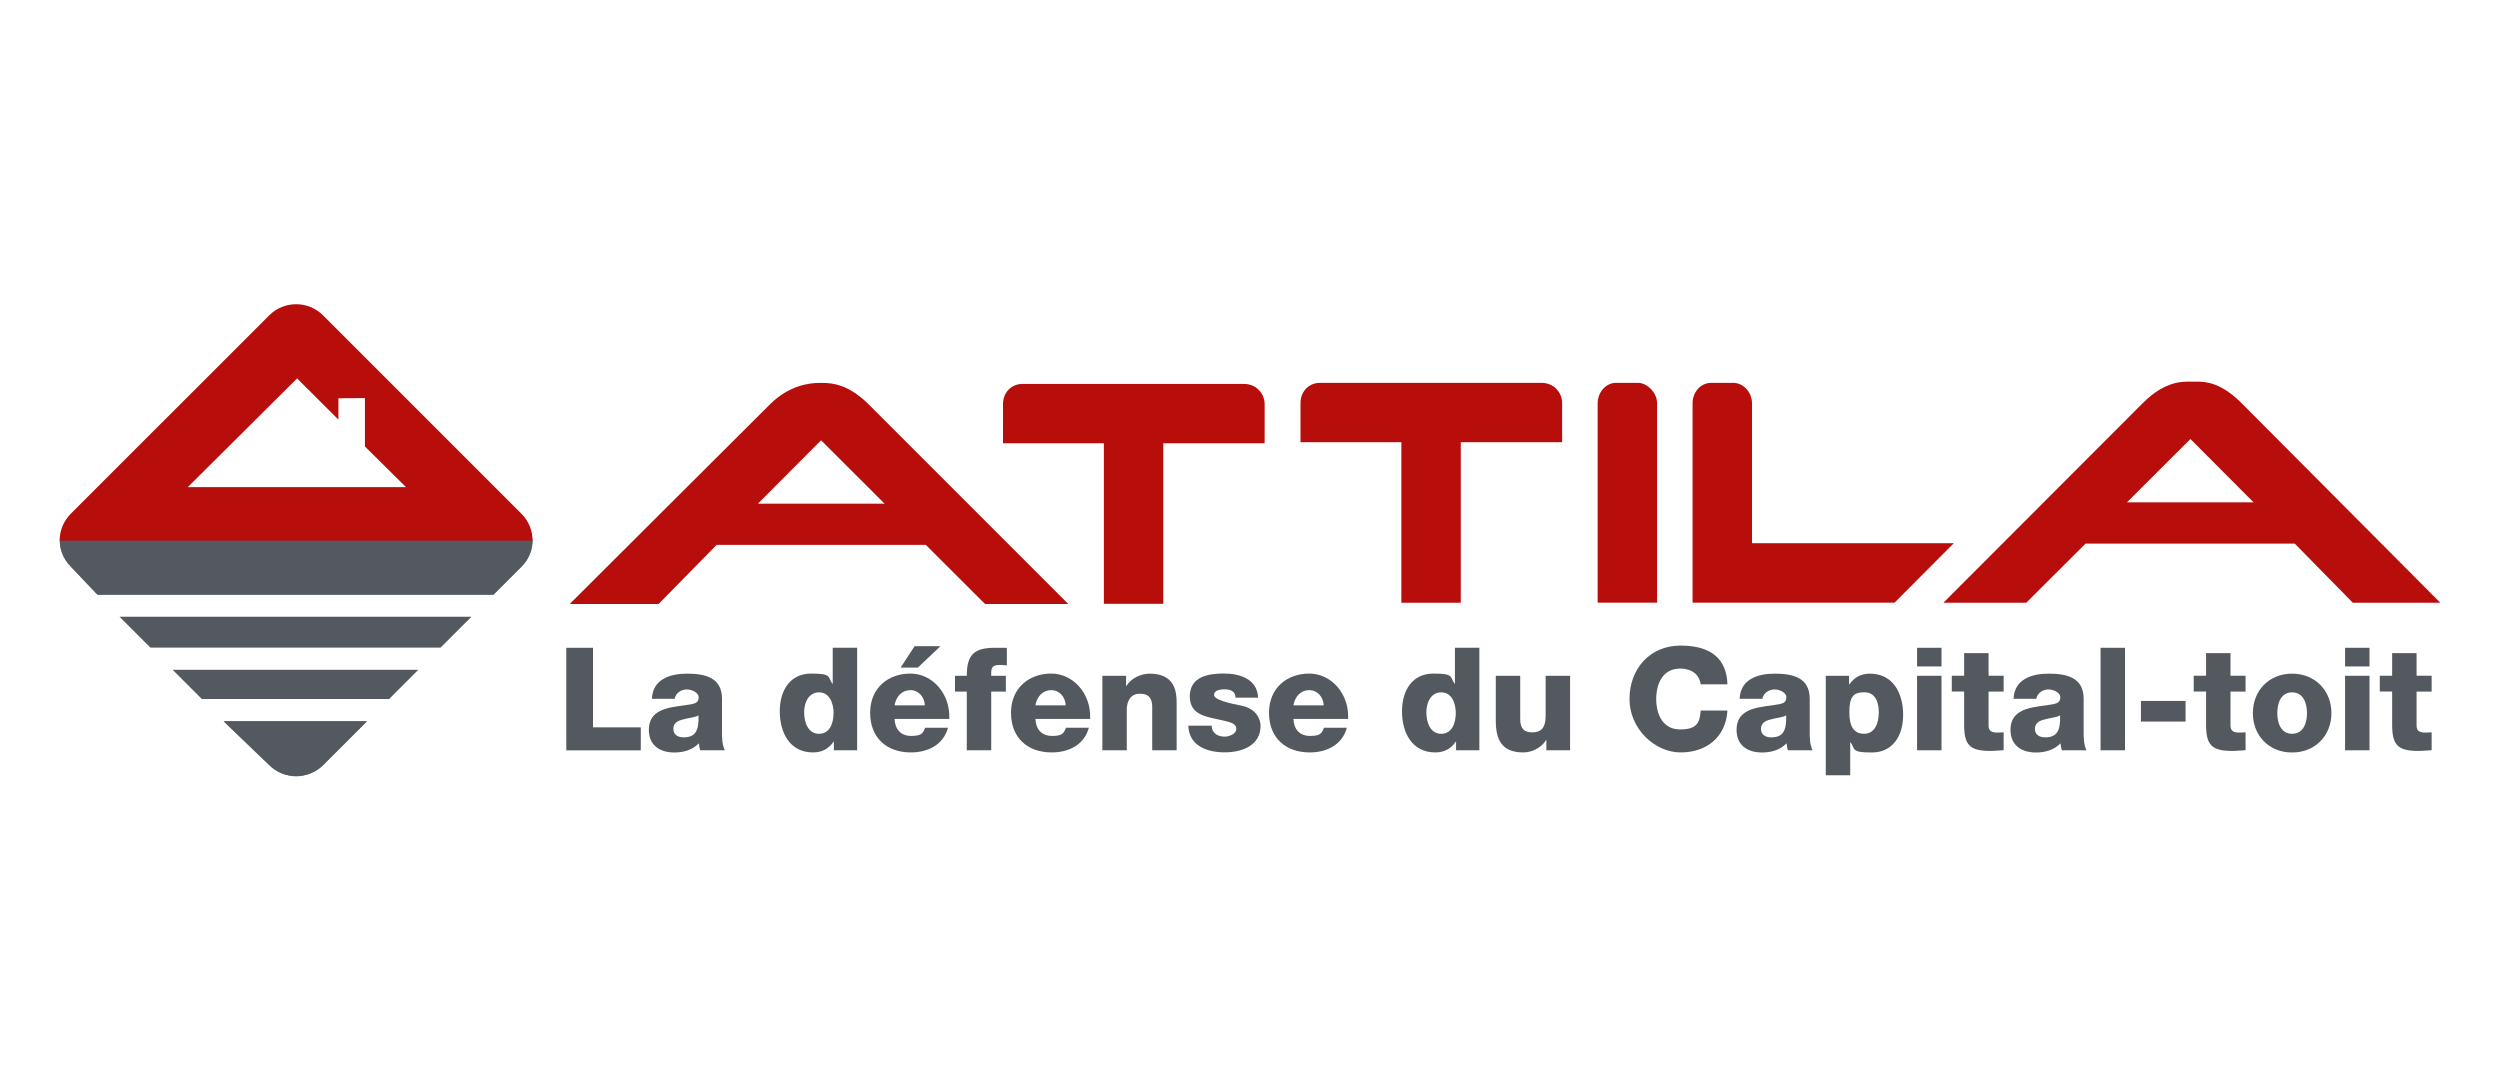 <svg width="3500" height="1500" viewBox="0 0 3500 1500" fill="none" xmlns="http://www.w3.org/2000/svg">
<path d="M241.7 937.7L282.6 978.6H544.8L585.6 937.7H241.7Z" fill="#54595F"/>
<path d="M167.3 863.4L210.5 906.6H616.8L660.1 863.4H167.3Z" fill="#54595F"/>
<path d="M83.6 755.5C83.6 769.2 88.8 782.9 99.3 793.3L136.6 832.6H690.7L730 793.3C740.5 782.9 745.7 769.2 745.7 755.5H83.6Z" fill="#54595F"/>
<mask id="mask0_92_747" style="mask-type:luminance" maskUnits="userSpaceOnUse" x="83" y="755" width="663" height="78">
<path d="M83.6 755.5C83.6 769.2 88.8 782.9 99.3 793.3L136.6 832.6H690.7L730 793.3C740.5 782.9 745.7 769.2 745.7 755.5H83.6Z" fill="white"/>
</mask>
<g mask="url(#mask0_92_747)">
<path d="M745.7 755.5H83.6V832.6H745.7V755.5Z" fill="#54595F"/>
</g>
<path d="M313.1 1009.7L376.8 1070.9C397.7 1091.8 431.6 1091.8 452.5 1070.9L513.7 1009.7H313.1Z" fill="#54595F"/>
<mask id="mask1_92_747" style="mask-type:luminance" maskUnits="userSpaceOnUse" x="313" y="1009" width="201" height="78">
<path d="M313.1 1009.7L376.8 1070.9C397.7 1091.8 431.6 1091.8 452.5 1070.9L513.7 1009.7H313.1Z" fill="white"/>
</mask>
<g mask="url(#mask1_92_747)">
<path d="M513.7 1009.7H313.1V1091.8H513.7V1009.7Z" fill="#54595F"/>
</g>
<path d="M415.9 529.7L473.8 587.5V557.6L510.9 557.3V625.1L568.4 682H262.9L415.9 529.8V529.7ZM376.8 441.6L99.2 719.1C88.8 729.5 83.5 743.2 83.5 756.9H745.6C745.6 743.2 740.4 729.5 729.9 719.1L452.4 441.6C441.9 431.1 428.3 425.9 414.6 425.9C400.9 425.9 387.2 431.1 376.8 441.6Z" fill="#B70E0C"/>
<path d="M1495.6 845.6L1216.4 566.4C1187.7 537.7 1164.6 536.1 1151.5 536.1C1138.4 536.1 1148.4 536.1 1147 536.1C1134.1 536.1 1105.1 538.9 1077.6 566.4L797.6 845.6H922L1003.3 762.8H1296.1L1379.1 845.6H1495.4H1495.6ZM1061.1 705.1L1149.5 616.4L1238.4 705.1H1061.1Z" fill="#B70E0C"/>
<path d="M1847.9 536C1833.1 536 1820.7 547.2 1820.7 564.5V619.1H1961.9V843.8H2045.1V619.1H2187V564.5C2187 548.9 2174.9 536 2158.1 536H1847.9Z" fill="#B70E0C"/>
<path d="M1431.4 537.5C1416.6 537.5 1404.2 548.7 1404.2 566V620.6H1545.4V845.3H1628.6V620.6H1770.5V566C1770.5 550.4 1758.4 537.5 1741.6 537.5H1431.4Z" fill="#B70E0C"/>
<path d="M2262.2 536C2248.4 536 2236.7 549.2 2236.7 564.5V843.7H2319.9V564.5C2319.9 549.3 2305.6 536 2293.5 536H2262.2Z" fill="#B70E0C"/>
<path d="M2396 536C2379.6 536 2369.6 550.2 2369.6 564.5V843.7H2652.4L2735.3 760.5H2452.8V564.5C2452.8 549.2 2440.7 536 2426.6 536H2396Z" fill="#B70E0C"/>
<path d="M3066.6 614.6L3155 703.3H2977.7L3066.6 614.6ZM3069 534.3C3057.1 534.3 3032.1 532 2999.6 564.6L2720.8 843.8H2836.8L2919.8 761H3212.6L3293.9 843.8H3416.4L3138.4 564.6C3110.4 536.6 3089.8 534.3 3076.3 534.3C3062.8 534.3 3071.2 534.3 3069 534.3Z" fill="#B70E0C"/>
<path d="M792.8 906.9H830.2V1018.3H897.1V1050.5H792.8V907V906.9Z" fill="#54595F"/>
<path d="M912.7 978.2C913.3 964.5 919.5 955.7 929 950.3C938.4 944.9 950.1 943.1 962.2 943.1C986.9 943.1 1010.8 948.5 1010.8 978.1V1023.7C1010.8 1032.5 1010.8 1042.2 1014.8 1050.4H980.4C979 1047.2 979 1044 978.4 1040.6C969.6 1050 956.7 1053.5 944 1053.5C923.9 1053.5 908.4 1043.5 908.4 1021.9C908.4 988.1 945.4 990.5 969.1 985.7C974.9 984.3 978.1 982.5 978.1 976.1C978.1 969.7 968.7 965.2 961.6 965.2C954.5 965.2 946.1 969.6 944.5 978.3H912.5L912.7 978.2ZM957 1032.3C973.3 1032.3 978.7 1023.3 977.9 1001.5C973.1 1004.5 964.2 1004.9 956.8 1007.1C949 1008.9 942.7 1012.1 942.7 1020.4C942.7 1028.7 949.1 1032.3 957 1032.3Z" fill="#54595F"/>
<path d="M1200 1050.4H1167.4V1038.3H1167C1160.2 1048.4 1150.5 1053.4 1138.3 1053.4C1105.5 1053.4 1091.7 1025.5 1091.7 995.9C1091.7 966.3 1106.2 943 1135.7 943C1165.2 943 1158.4 947.8 1165.4 957.3H1165.8V906.8H1200V1050.3V1050.4ZM1125.8 997.1C1125.8 1011.4 1131.2 1027.3 1146.7 1027.3C1162.2 1027.3 1167 1011.4 1167 998.2C1167 985 1161.6 969.3 1146.7 969.3C1131.8 969.3 1125.8 984 1125.8 997.2V997.1Z" fill="#54595F"/>
<path d="M1252.4 1006.6C1253 1021.1 1261.2 1030.3 1275.7 1030.3C1290.2 1030.3 1292 1026.7 1295.2 1018.8H1327.2C1320.8 1042.9 1298.7 1053.4 1275.3 1053.4C1241.3 1053.4 1218.2 1032.9 1218.2 997.9C1218.2 962.9 1243.7 943 1274.5 943C1305.3 943 1330.6 971.1 1329 1006.5H1252.4V1006.6ZM1294.8 987.5C1294.2 975.6 1286 966.2 1274.5 966.2C1263 966.2 1254.6 974.6 1252.4 987.5H1294.8ZM1316.6 904.7L1285 934.6H1260.9L1280.4 904.7H1316.6Z" fill="#54595F"/>
<path d="M1353.5 968.2H1337V946.1H1353.5C1353.5 916.2 1364 906.9 1393.1 906.9C1422.2 906.9 1404.2 907.3 1409.6 907.5V931.6C1406.4 931.2 1403.4 931 1400.4 931C1392.6 931 1387.7 932 1387.7 941.5V946.1H1408.2V968.2H1387.7V1050.4H1353.5V968.2Z" fill="#54595F"/>
<path d="M1449.6 1006.6C1450.2 1021.1 1458.4 1030.3 1472.9 1030.3C1487.4 1030.3 1489.2 1026.7 1492.4 1018.8H1524.4C1518 1042.9 1495.9 1053.4 1472.5 1053.4C1438.5 1053.4 1415.4 1032.9 1415.4 997.9C1415.4 962.9 1440.9 943 1471.7 943C1502.5 943 1527.8 971.1 1526.2 1006.5H1449.6V1006.6ZM1492 987.5C1491.4 975.6 1483.2 966.2 1471.7 966.2C1460.2 966.2 1451.8 974.6 1449.6 987.5H1492Z" fill="#54595F"/>
<path d="M1543.3 946.1H1576.5V960.4H1576.9C1583.3 949.7 1597.2 943.1 1609.7 943.1C1644.5 943.1 1647.3 968.4 1647.3 983.5V1050.4H1613.1V989.5C1613.1 979.5 1609.7 971.2 1596 971.2C1582.3 971.2 1577.5 982.3 1577.5 993.5V1050.4H1543.3V946.1Z" fill="#54595F"/>
<path d="M1696.4 1016C1696.4 1021.4 1698.6 1025 1702 1027.7C1705.2 1030.1 1709.8 1031.3 1714.7 1031.3C1719.6 1031.3 1730.8 1028.3 1730.8 1020.2C1730.8 1012.1 1719.9 1010.8 1714.1 1009.1C1692.6 1003.7 1665.7 1003.1 1665.7 974.9C1665.7 946.7 1692.8 942.9 1713.3 942.9C1733.8 942.9 1760.3 949.5 1761.3 976.7H1729.7C1729.7 972.5 1728.3 969.5 1725.3 967.7C1722.7 965.9 1719.1 965.1 1714.4 965.1C1709.7 965.1 1699.7 965.7 1699.7 972.9C1699.7 980.1 1722.6 984.8 1738.3 988C1759.2 992.2 1764.8 1007.5 1764.8 1016.1C1764.8 1044 1738.3 1053.3 1714.7 1053.3C1691.1 1053.3 1664.7 1045.1 1663.6 1015.9H1696.2L1696.4 1016Z" fill="#54595F"/>
<path d="M1810.8 1006.6C1811.4 1021.1 1819.6 1030.3 1834.1 1030.3C1848.6 1030.3 1850.4 1026.7 1853.6 1018.8H1885.6C1879.2 1042.9 1857.1 1053.4 1833.7 1053.4C1799.7 1053.4 1776.6 1032.9 1776.6 997.9C1776.6 962.9 1802.1 943 1832.9 943C1863.7 943 1889 971.1 1887.4 1006.5H1810.8V1006.6ZM1853.2 987.5C1852.6 975.6 1844.4 966.2 1832.9 966.2C1821.4 966.2 1813 974.6 1810.8 987.5H1853.2Z" fill="#54595F"/>
<path d="M2071.1 1050.4H2038.5V1038.3H2038.1C2031.3 1048.4 2021.6 1053.4 2009.4 1053.4C1976.6 1053.4 1962.8 1025.5 1962.8 995.9C1962.8 966.3 1977.3 943 2006.8 943C2036.3 943 2029.5 947.8 2036.5 957.3H2036.9V906.8H2071.1V1050.3V1050.4ZM1996.9 997.1C1996.9 1011.4 2002.3 1027.3 2017.8 1027.3C2033.3 1027.3 2038.1 1011.4 2038.1 998.2C2038.1 985 2032.7 969.3 2017.8 969.3C2002.9 969.3 1996.9 984 1996.9 997.2V997.1Z" fill="#54595F"/>
<path d="M2198.1 1050.4H2164.9V1036.1H2164.5C2158.1 1046.8 2144.8 1053.4 2132.7 1053.4C2102.8 1053.4 2094.1 1036.1 2094.1 1008.8V946.1H2128.3V1006.6C2128.3 1020.5 2134.1 1025.3 2145.2 1025.3C2156.3 1025.3 2163.9 1020.5 2163.9 1002V946.1H2198.1V1050.4Z" fill="#54595F"/>
<path d="M2381 958.1C2378.8 943.6 2367.9 936 2352.1 936C2328 936 2318.7 957.1 2318.7 978.6C2318.7 1000.1 2327.9 1021.2 2352.1 1021.2C2376.3 1021.2 2379.6 1011.4 2381 994.7H2418.4C2416.2 1031.9 2389.3 1053.4 2352.9 1053.4C2316.5 1053.4 2281.3 1020.2 2281.3 978.6C2281.3 937 2309.2 903.8 2352.9 903.8C2396.6 903.8 2417.4 923.5 2418.4 958.1H2381Z" fill="#54595F"/>
<path d="M2435.5 978.2C2436.1 964.5 2442.3 955.7 2451.8 950.3C2461.2 944.9 2472.9 943.1 2485 943.1C2509.7 943.1 2533.6 948.5 2533.6 978.1V1023.7C2533.6 1032.5 2533.6 1042.2 2537.6 1050.4H2503.2C2501.8 1047.2 2501.8 1044 2501.2 1040.6C2492.4 1050 2479.5 1053.5 2466.8 1053.5C2446.7 1053.5 2431.2 1043.5 2431.2 1021.9C2431.2 988.1 2468.2 990.5 2491.9 985.7C2497.7 984.3 2500.9 982.5 2500.9 976.1C2500.9 969.7 2491.5 965.2 2484.4 965.2C2477.3 965.2 2468.9 969.6 2467.3 978.3H2435.3L2435.5 978.2ZM2479.7 1032.3C2496 1032.3 2501.4 1023.3 2500.6 1001.5C2495.8 1004.5 2486.9 1004.9 2479.5 1007.1C2471.7 1008.9 2465.4 1012.1 2465.4 1020.4C2465.4 1028.7 2471.8 1032.3 2479.7 1032.3Z" fill="#54595F"/>
<path d="M2556.1 946.1H2588.7V958.2H2589.1C2595.9 948.1 2605.6 943.1 2617.8 943.1C2650.6 943.1 2664.4 971 2664.4 1000.6C2664.4 1030.2 2649.9 1053.5 2620.4 1053.5C2590.9 1053.5 2597.7 1048.7 2590.7 1039.2H2590.3V1085.4H2556.1V946.1ZM2589.1 997.1C2589.1 1015.4 2594.3 1027.3 2609.8 1027.3C2625.3 1027.3 2630.3 1011.4 2630.3 997.1C2630.3 982.8 2625.3 969.2 2610 969.2C2594.7 969.2 2589.1 975.4 2589.1 997.1Z" fill="#54595F"/>
<path d="M2718.1 933H2683.9V906.9H2718.1V933ZM2683.9 946.1H2718.1V1050.4H2683.9V946.1Z" fill="#54595F"/>
<path d="M2805.1 968.2H2784V1015.6C2784 1023.8 2788.8 1025.6 2796.3 1025.6C2803.8 1025.6 2802.1 1025.2 2805.1 1025.2V1050.3C2798.9 1050.5 2792.6 1051.3 2786.4 1051.3C2757.3 1051.3 2749.8 1042.7 2749.8 1014.5V968.1H2732.5V946H2749.8V914.4H2784V946H2805.1V968.1V968.2Z" fill="#54595F"/>
<path d="M2819 978.2C2819.6 964.5 2825.8 955.7 2835.3 950.3C2844.7 944.9 2856.4 943.1 2868.5 943.1C2893.2 943.1 2917.1 948.5 2917.1 978.1V1023.7C2917.1 1032.5 2917.1 1042.2 2921.1 1050.4H2886.7C2885.3 1047.2 2885.3 1044 2884.7 1040.6C2875.9 1050 2863 1053.5 2850.3 1053.5C2830.2 1053.5 2814.7 1043.5 2814.7 1021.9C2814.7 988.1 2851.7 990.5 2875.4 985.7C2881.2 984.3 2884.4 982.5 2884.4 976.1C2884.4 969.7 2875 965.2 2867.9 965.2C2860.8 965.2 2852.4 969.6 2850.8 978.3H2818.8L2819 978.2ZM2863.2 1032.3C2879.5 1032.3 2884.9 1023.3 2884.1 1001.5C2879.3 1004.5 2870.4 1004.9 2863 1007.1C2855.2 1008.9 2848.9 1012.1 2848.9 1020.4C2848.9 1028.7 2855.3 1032.3 2863.2 1032.3Z" fill="#54595F"/>
<path d="M2940.8 906.9H2975V1050.4H2940.8V906.9Z" fill="#54595F"/>
<path d="M2997.3 1010.2V981.3H3059.8V1010.2H2997.3Z" fill="#54595F"/>
<path d="M3143.8 968.2H3122.7V1015.6C3122.7 1023.8 3127.5 1025.6 3135 1025.6C3142.5 1025.6 3140.8 1025.2 3143.8 1025.2V1050.3C3137.6 1050.5 3131.3 1051.3 3125.1 1051.3C3096 1051.3 3088.5 1042.7 3088.5 1014.5V968.1H3071.2V946H3088.5V914.4H3122.7V946H3143.8V968.1V968.2Z" fill="#54595F"/>
<path d="M3208.9 943.1C3241.3 943.1 3264 967 3264 998.4C3264 1029.8 3241.3 1053.5 3208.9 1053.5C3176.5 1053.5 3154 1029.8 3154 998.4C3154 967 3176.5 943.1 3208.9 943.1ZM3208.9 1027.3C3225 1027.3 3229.8 1011.8 3229.8 998.4C3229.8 985 3225 969.3 3208.9 969.3C3192.8 969.3 3188.2 985.2 3188.2 998.4C3188.2 1011.6 3193 1027.3 3208.9 1027.3Z" fill="#54595F"/>
<path d="M3317.3 933H3283.1V906.9H3317.3V933ZM3283.1 946.1H3317.3V1050.4H3283.1V946.1Z" fill="#54595F"/>
<path d="M3404.3 968.2H3383.2V1015.6C3383.2 1023.8 3388 1025.6 3395.5 1025.6C3403 1025.6 3401.3 1025.2 3404.3 1025.2V1050.3C3398.1 1050.5 3391.8 1051.3 3385.6 1051.3C3356.5 1051.3 3349 1042.7 3349 1014.5V968.1H3331.7V946H3349V914.4H3383.2V946H3404.3V968.1V968.2Z" fill="#54595F"/>
</svg>
